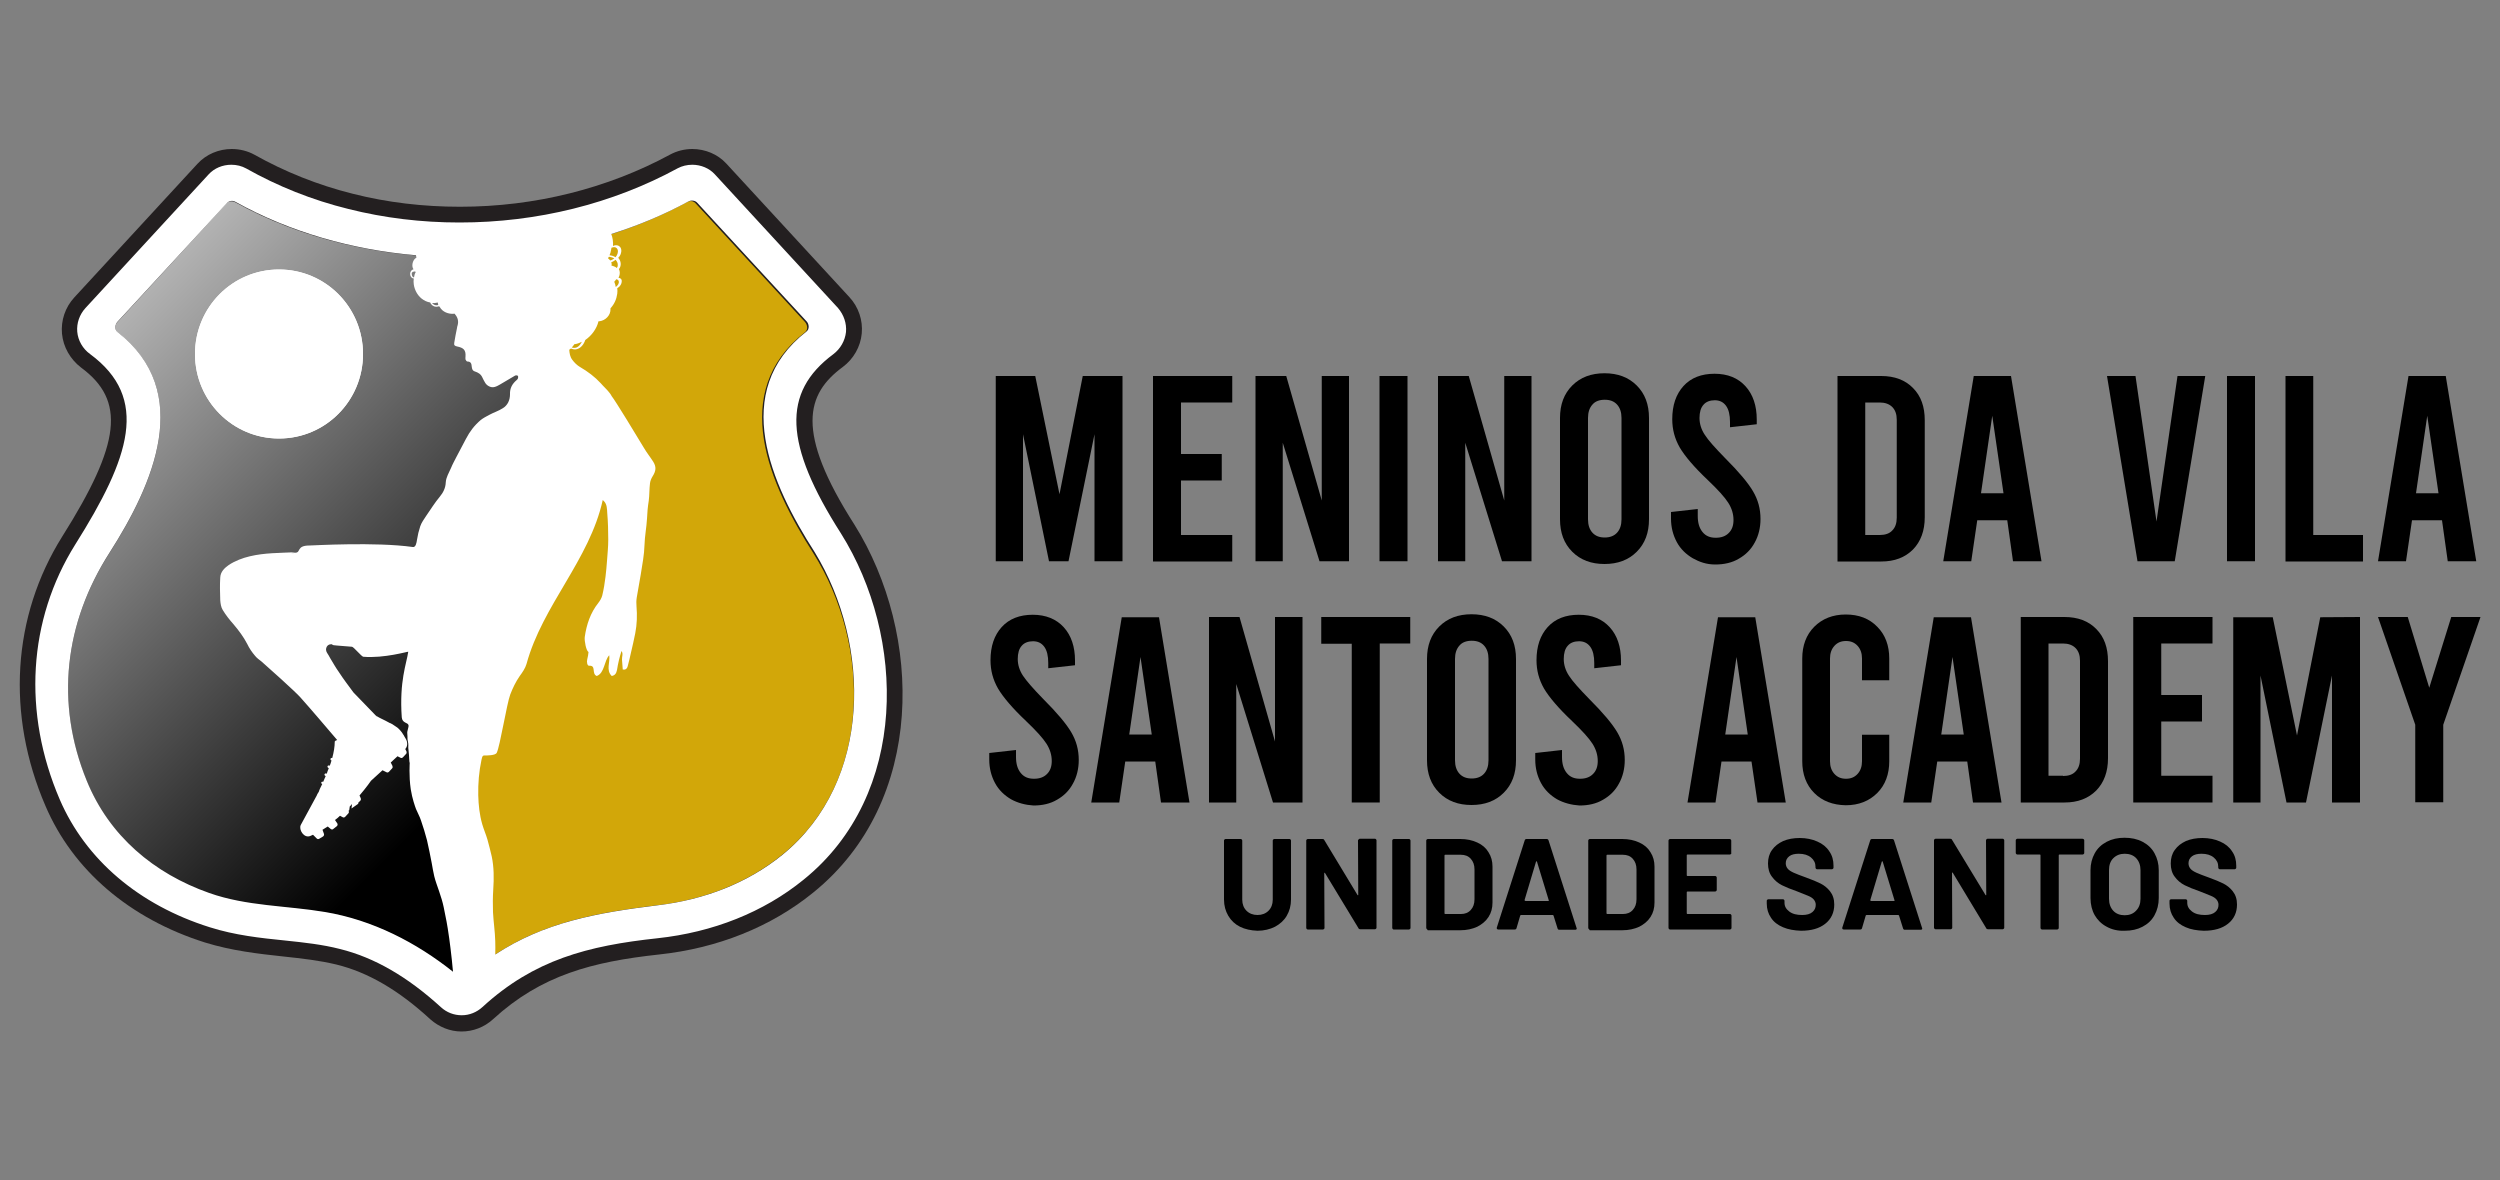 <?xml version="1.0" encoding="utf-8"?>
<!-- Generator: Adobe Illustrator 27.1.1, SVG Export Plug-In . SVG Version: 6.00 Build 0)  -->
<svg version="1.1" id="Camada_1" xmlns="http://www.w3.org/2000/svg" xmlns:xlink="http://www.w3.org/1999/xlink" x="0px" y="0px"
	 viewBox="0 0 1000 472" style="enable-background:new 0 0 1000 472;" xml:space="preserve">
<rect x="0" y="0" width="1000" height="472" fill="#808080" stroke="none"/>
<style type="text/css">
	.st0{fill:#231F20;}
	.st1{fill:url(#SVGID_1_);}
	.st2{fill:#FFFFFF;}
	.st3{fill:#D2A709;}
	.st4{enable-background:new    ;}
</style>
<g>
	<g>
		<g>
			<g>
				<g>
					<g>
						<path d="M449,150.4v74.1h-11.2v-50.8l-10.4,50.8h-7.8l-10.4-50.8v50.8h-10.9v-74.1h15.8l9.7,47.3l9.3-47.3H449z"/>
						<path d="M461.2,150.4h31.7V161h-20.5v20.6h16.3v10.6h-16.3V214h20.5v10.6h-31.7V150.4z"/>
						<path d="M502.2,150.4h12.3l14.2,49.8v-49.8h10.9v74.1h-11.8l-14.7-47.4v47.4h-10.9L502.2,150.4L502.2,150.4z"/>
						<path d="M551.9,150.4H563v74.1h-11.2v-74.1H551.9z"/>
						<path d="M575.2,150.4h12.3l14.2,49.8v-49.8h10.9v74.1h-11.8l-14.7-47.4v47.4h-10.9V150.4z"/>
						<path d="M628.9,220.7c-3.3-3.3-4.9-7.6-4.9-13v-40.5c0-5.4,1.6-9.7,4.9-13c3.3-3.3,7.6-4.9,12.9-4.9c5.3,0,9.6,1.6,12.9,4.9
							c3.3,3.3,4.9,7.6,4.9,13v40.5c0,5.4-1.6,9.7-4.9,13c-3.3,3.3-7.6,4.9-12.9,4.9C636.5,225.6,632.2,224,628.9,220.7z
							 M646.8,213.1c1.2-1.3,1.8-3.1,1.8-5.4v-40.5c0-2.3-0.6-4.1-1.8-5.4c-1.2-1.3-2.8-1.9-4.9-1.9c-2.1,0-3.8,0.6-4.9,1.9
							c-1.2,1.3-1.8,3.1-1.8,5.4v40.5c0,2.3,0.6,4.1,1.8,5.4c1.2,1.3,2.8,1.9,4.9,1.9C643.9,215,645.6,214.4,646.8,213.1z"/>
						<path d="M677.1,223.3c-2.7-1.6-4.9-3.7-6.4-6.5s-2.3-5.9-2.3-9.4v-2.6l10.7-1.2v2.8c0,2.7,0.6,4.8,1.9,6.4
							c1.3,1.6,3,2.3,5.3,2.3c2.2,0,3.9-0.6,5.2-1.9c1.3-1.3,1.9-3,1.9-5.2c0-2.4-0.7-4.7-2.1-6.9c-1.4-2.2-4.1-5.2-8.2-9.1
							c-5.5-5.2-9.2-9.6-11.2-13c-2-3.5-3-7.2-3-11.3c0-5.6,1.5-10,4.5-13.3s7.2-4.9,12.4-4.9c5.3,0,9.4,1.7,12.4,5
							s4.5,7.8,4.5,13.3v1.9l-10.7,1.2v-2.1c0-2.8-0.5-5-1.6-6.5s-2.6-2.2-4.5-2.2s-3.5,0.6-4.5,1.8c-1.1,1.2-1.6,3-1.6,5.3
							s0.7,4.6,2.1,6.7c1.4,2.2,4.1,5.2,8.1,9.3c5.5,5.5,9.2,9.9,11.2,13.3c2,3.4,3,7,3,11.1c0,3.5-0.8,6.7-2.3,9.4
							c-1.5,2.8-3.6,4.9-6.4,6.5c-2.7,1.6-5.9,2.3-9.4,2.3S679.8,224.8,677.1,223.3z"/>
						<path d="M735,150.4h17.5c5.3,0,9.6,1.6,12.7,4.8c3.2,3.2,4.7,7.5,4.7,12.9v38.8c0,5.4-1.6,9.7-4.7,12.9
							c-3.2,3.2-7.4,4.8-12.7,4.8H735V150.4z M751.9,214c2.2,0,3.9-0.6,5-1.8c1.2-1.2,1.8-2.9,1.8-5.1v-39.2c0-2.2-0.6-3.9-1.8-5.1
							c-1.2-1.2-2.9-1.8-5-1.8h-5.8v53H751.9z"/>
						<path d="M802.9,208.1h-12l-2.4,16.4h-11.2l12.2-74.1h14.9l12.2,74.1h-11.4L802.9,208.1z M801.4,197.3l-4.5-31l-4.5,31H801.4z"
							/>
						<path d="M882.1,150.4l-12.2,74.1H855l-12.2-74.1h11.4l8.4,58.2l8.4-58.2H882.1z"/>
						<path d="M890.8,150.4H902v74.1h-11.2V150.4z"/>
						<path d="M914.1,150.4h11.2V214h19.9v10.6h-31v-74.2H914.1z"/>
						<path d="M976.8,208.1h-12l-2.4,16.4h-11.2l12.2-74.1h14.9l12.2,74.1h-11.4L976.8,208.1z M975.4,197.3l-4.5-31l-4.5,31H975.4z"
							/>
						<path d="M404.4,319.7c-2.7-1.6-4.9-3.7-6.4-6.5s-2.3-5.9-2.3-9.4v-2.6l10.7-1.2v2.8c0,2.7,0.6,4.8,1.9,6.4s3,2.3,5.3,2.3
							c2.2,0,3.9-0.6,5.2-1.9c1.3-1.3,1.9-3,1.9-5.2c0-2.4-0.7-4.7-2.1-6.9c-1.4-2.2-4.1-5.2-8.2-9.1c-5.5-5.2-9.2-9.6-11.2-13
							c-2-3.5-3-7.2-3-11.3c0-5.6,1.5-10,4.5-13.3s7.2-4.9,12.4-4.9s9.4,1.7,12.4,5s4.5,7.8,4.5,13.3v1.9l-10.7,1.2v-2.1
							c0-2.8-0.5-5-1.6-6.5s-2.6-2.2-4.5-2.2s-3.5,0.6-4.5,1.8c-1.1,1.2-1.6,3-1.6,5.3s0.7,4.6,2.1,6.7s4.1,5.2,8.1,9.3
							c5.5,5.5,9.2,9.9,11.2,13.3s3,7,3,11.1c0,3.5-0.8,6.7-2.3,9.4c-1.5,2.8-3.6,4.9-6.4,6.5c-2.7,1.6-5.9,2.3-9.4,2.3
							C410.2,322,407.1,321.2,404.4,319.7z"/>
						<path d="M462.1,304.6h-12l-2.4,16.4h-11.2l12.2-74.1h14.9l12.2,74.1h-11.4L462.1,304.6z M460.7,293.8l-4.5-31l-4.5,31H460.7z"
							/>
						<path d="M483.5,246.8h12.3l14.2,49.8v-49.8h11V321h-11.8l-14.7-47.4V321h-10.9v-74.2H483.5z"/>
						<path d="M528.5,246.8h35.6v10.6h-12.2V321h-11.2v-63.5h-12.2L528.5,246.8L528.5,246.8z"/>
						<path d="M575.7,317.1c-3.3-3.3-4.9-7.6-4.9-13v-40.5c0-5.4,1.6-9.7,4.9-13c3.3-3.3,7.6-4.9,12.9-4.9c5.3,0,9.6,1.6,12.9,4.9
							c3.3,3.3,4.9,7.6,4.9,13v40.5c0,5.4-1.6,9.7-4.9,13c-3.3,3.3-7.6,4.9-12.9,4.9S579,320.4,575.7,317.1z M593.6,309.5
							c1.2-1.3,1.8-3.1,1.8-5.4v-40.5c0-2.3-0.6-4.1-1.8-5.4s-2.8-1.9-4.9-1.9c-2.1,0-3.8,0.6-4.9,1.9c-1.2,1.3-1.8,3.1-1.8,5.4
							v40.5c0,2.3,0.6,4.1,1.8,5.4s2.8,1.9,4.9,1.9C590.7,311.4,592.4,310.8,593.6,309.5z"/>
						<path d="M622.8,319.7c-2.7-1.6-4.9-3.7-6.4-6.5s-2.3-5.9-2.3-9.4v-2.6l10.7-1.2v2.8c0,2.7,0.6,4.8,1.9,6.4
							c1.3,1.6,3,2.3,5.3,2.3c2.2,0,3.9-0.6,5.2-1.9s1.9-3,1.9-5.2c0-2.4-0.7-4.7-2.1-6.9c-1.4-2.2-4.1-5.2-8.2-9.1
							c-5.5-5.2-9.2-9.6-11.2-13c-2-3.5-3-7.2-3-11.3c0-5.6,1.5-10,4.5-13.3s7.2-4.9,12.4-4.9c5.3,0,9.4,1.7,12.4,5
							s4.5,7.8,4.5,13.3v1.9l-10.7,1.2v-2.1c0-2.8-0.5-5-1.6-6.5s-2.6-2.2-4.5-2.2s-3.5,0.6-4.5,1.8c-1.1,1.2-1.6,3-1.6,5.3
							s0.7,4.6,2.1,6.7c1.4,2.2,4.1,5.2,8.1,9.3c5.5,5.5,9.2,9.9,11.2,13.3s3,7,3,11.1c0,3.5-0.8,6.7-2.3,9.4
							c-1.5,2.8-3.6,4.9-6.4,6.5c-2.7,1.6-5.9,2.3-9.4,2.3C628.7,322,625.5,321.2,622.8,319.7z"/>
						<path d="M700.6,304.6h-12l-2.4,16.4H675l12.2-74.1h14.9l12.2,74.1H703L700.6,304.6z M699.1,293.8l-4.5-31l-4.5,31H699.1z"/>
						<path d="M725.7,317.2c-3.2-3.2-4.8-7.5-4.8-12.7v-41.1c0-5.2,1.6-9.5,4.8-12.7s7.4-4.9,12.6-4.9c5.2,0,9.4,1.6,12.6,4.9
							c3.2,3.2,4.8,7.5,4.8,12.7v8.7h-10.9v-8.7c0-2.1-0.6-3.8-1.8-5.1c-1.2-1.3-2.7-1.9-4.6-1.9c-1.9,0-3.4,0.6-4.6,1.9
							c-1.2,1.3-1.8,3-1.8,5.1v41.1c0,2.1,0.6,3.8,1.8,5.1c1.2,1.3,2.7,1.9,4.6,1.9c1.9,0,3.4-0.6,4.6-1.9c1.2-1.3,1.8-3,1.8-5.1
							v-10.6h10.9v10.6c0,5.2-1.6,9.5-4.8,12.7s-7.4,4.9-12.6,4.9C733.1,322,728.9,320.4,725.7,317.2z"/>
						<path d="M786.9,304.6h-12l-2.4,16.4h-11.2l12.2-74.1h14.9l12.2,74.1h-11.4L786.9,304.6z M785.5,293.8l-4.5-31l-4.5,31H785.5z"
							/>
						<path d="M808.3,246.8h17.5c5.3,0,9.6,1.6,12.7,4.8c3.2,3.2,4.7,7.5,4.7,12.9v38.8c0,5.4-1.6,9.7-4.7,12.9
							c-3.2,3.2-7.4,4.8-12.7,4.8h-17.5V246.8z M825.2,310.4c2.2,0,3.9-0.6,5-1.8c1.2-1.2,1.8-2.9,1.8-5.1v-39.2
							c0-2.2-0.6-3.9-1.8-5.1s-2.9-1.8-5-1.8h-5.8v52.9h5.8V310.4z"/>
						<path d="M853.3,246.8H885v10.6h-20.5V278h16.3v10.6h-16.3v21.7H885V321h-31.7V246.8z"/>
						<path d="M944,246.8V321h-11.2v-50.8L922.4,321h-7.8l-10.4-50.8V321h-10.9v-74.1h15.8l9.7,47.3l9.3-47.3L944,246.8L944,246.8z"
							/>
						<path d="M992.2,246.8l-14.9,43.1v31h-11.2v-31l-14.9-43.1h11.9l8.6,28.3l8.8-28.3L992.2,246.8L992.2,246.8z"/>
					</g>
				</g>
			</g>
		</g>
		<g>
			<path class="st0" d="M341.8,209.9c-24-37.5-19.2-52.4-4.7-63.1c4.3-3.2,7.1-8.1,7.6-13.4c0.5-5.3-1.3-10.6-4.9-14.5l-49.3-53.5
				c-3.4-3.7-8.4-5.8-13.6-5.8c-3.1,0-6.2,0.8-8.8,2.2C243,75.4,213.9,82.7,184,82.7c-14.7,0-29.1-1.7-42.9-5.2
				c-14-3.5-27.2-8.8-39.3-15.6c-2.7-1.5-5.9-2.3-9.1-2.3c-5.2,0-10.2,2.1-13.7,5.9L29.7,119c-3.6,3.9-5.4,9.2-4.9,14.5
				s3.3,10.2,7.6,13.5c17.9,13.2,16,30.3-7.5,67.6c-20,31.9-22.5,71.2-6.7,107.8c11,25.7,33.7,45.1,63.8,54.6
				c10.7,3.3,21.2,4.5,31.4,5.6c7.5,0.8,14.5,1.6,21.1,3.2c12.7,3.1,25,10.3,37.6,21.9c3.5,3.1,7.9,4.9,12.5,4.9s9.1-1.7,12.6-4.9
				c19.3-17.7,39.8-23,66.4-25.9c23.4-2.5,44.7-11,61.6-24.7C370.5,320.6,369.1,253.6,341.8,209.9z"/>
			
				<linearGradient id="SVGID_1_" gradientUnits="userSpaceOnUse" x1="63.636" y1="363.705" x2="305.454" y2="121.887" gradientTransform="matrix(1 0 0 -1 0 471.969)">
				<stop  offset="0" style="stop-color:#B3B3B3"/>
				<stop  offset="0.676" style="stop-color:#000000"/>
			</linearGradient>
			<path class="st1" d="M325.2,221.2c-17.4-27.2-34.1-64.3-3.3-88.3c1.3-1,1-3,0-4.1c-14.6-15.8-29.2-31.7-43.8-47.5
				c-0.9-1-2.4-1.1-3.5-0.4c-53.4,29-127.1,29.7-180.5,0c-1.1-0.6-2.6-0.5-3.5,0.4c-14.4,15.8-29,31.6-43.6,47.5c-1,1-1.3,3.1,0,4.1
				c30.8,24,14.2,61.1-3.2,88.3c-18,28-21.8,60.1-9.1,91.2c9,22.1,27,37.1,49,44.9c15.1,5.3,30.8,5,46.3,7.6
				c19.7,3.3,37.5,12.7,52.4,25.9c1.2,1.1,2.8,1.1,4.1,0c22.9-20.3,47.4-25.1,76.7-28.6c18.2-2.2,35.5-8.6,49.8-20.2
				C349.1,312.5,348.4,257.8,325.2,221.2z"/>
			<path class="st2" d="M145.2,141.6c0,18.7-15,33.8-33.6,33.8S78,160.3,78,141.6s15-33.8,33.6-33.8S145.2,122.9,145.2,141.6z"/>
			<path class="st3" d="M325.3,221.2c-17.4-27.2-34.1-64.3-3.3-88.3c1.3-1,1-3,0-4.1c-14.6-15.8-29.2-31.7-43.8-47.5
				c-0.9-1-2.4-1.1-3.5-0.4c-17.3,9.4-36.7,15.8-56.8,19.2v87.6L176,282.4l11.1,107.8c22.7-19.8,47-24.6,76-28.1
				c18.2-2.2,35.5-8.6,49.8-20.2C349.2,312.5,348.4,257.8,325.3,221.2z"/>
			<g>
				<path class="st2" d="M111.6,175.4c18.6,0,33.6-15.1,33.6-33.8s-15-33.8-33.6-33.8S78,122.9,78,141.6S93.1,175.4,111.6,175.4z"/>
				<path class="st2" d="M336.4,213.4c-22.8-35.7-23.7-56.4-3.1-71.7c2.9-2.2,4.7-5.4,5.1-8.9c0.3-3.5-0.9-6.9-3.2-9.6l-49.3-53.5
					c-2.2-2.4-5.5-3.8-9-3.8c-2.1,0-4.1,0.5-5.8,1.4C245,81.5,214.9,89,183.8,89c-15.2,0-30.1-1.8-44.4-5.4
					c-14.6-3.6-28.3-9.1-40.9-16.2c-1.8-1-3.8-1.5-6-1.5c-3.5,0-6.8,1.4-9,3.8l-49.3,53.5c-2.4,2.6-3.6,6.1-3.3,9.5
					c0.3,3.5,2.2,6.8,5.1,8.9c24,17.7,16,41.4-5.9,76.2C11.2,248,9,285.1,23.9,319.8c10.4,24.1,31.7,42.2,60,51.1
					c10.1,3.2,20.2,4.3,30.1,5.3c7.7,0.8,15,1.6,22,3.4c13.7,3.4,26.9,11,40.4,23.3c2.3,2.1,5.2,3.2,8.3,3.2s6-1.2,8.3-3.3
					c20.6-18.9,42.1-24.5,70-27.5c22.2-2.4,42.4-10.4,58.4-23.4C363.7,317.8,362.3,254.7,336.4,213.4z M245.2,106.4
					c-0.2-0.1-0.4-0.1-0.6-0.1c0.1-0.3,0.1-0.7,0-1.1c0-0.1-0.1-0.2-0.1-0.3c0.2-0.1,0.5-0.2,0.7-0.3c0.4-0.2,0.7-0.4,1-0.7
					c0.6,0.6,1,1.4,0.9,2.3c0,0.4-0.2,0.7-0.4,1C246.3,106.8,245.8,106.6,245.2,106.4z M247.5,112.5c0.2,0.9-0.4,1.7-1.2,2.3
					c-0.1-0.7-0.3-1.4-0.6-2.1c0.3-0.3,0.6-0.7,0.8-1C247,111.8,247.4,112,247.5,112.5z M244.1,104.2
					C244,104.2,244,104.2,244.1,104.2c-0.3-0.3-0.6-0.7-0.9-0.9c0.1-0.2,0.2-0.4,0.4-0.6c0.5,0.1,1.1,0.2,1.6,0.4
					c0.2,0.1,0.4,0.2,0.5,0.3c-0.1,0.1-0.2,0.1-0.3,0.2C244.9,103.9,244.5,104.1,244.1,104.2z M243.8,102.1c0.3-0.6,0.5-1.3,0.6-2
					c0.1-0.3,0.1-0.7,0.2-1c0.1,0,0.2-0.1,0.3-0.1c0.6-0.2,1.4-0.2,1.8,0.3c0.7,0.7,0.5,1.9,0.1,2.7c-0.1,0.3-0.4,0.6-0.6,0.9
					C245.5,102.4,244.6,102.2,243.8,102.1z M232.7,136.7c-0.1,0.3-0.3,0.7-0.5,0.9c-0.4,0.6-0.9,1.1-1.6,1.4c-0.6,0.2-1.3,0.2-1.9,0
					c0.3-0.3,0.6-0.7,0.9-1.1c0-0.1,0.1-0.1,0.1-0.2C230.7,137.6,231.8,137.2,232.7,136.7z M175.3,122c-0.2,0-0.3,0.1-0.5,0.1
					c-0.8,0.1-1.5-0.3-2-0.9c0.8,0.1,1.5,0,2.3-0.2C175.2,121.3,175.2,121.7,175.3,122z M130,364.8c-15.5-2.6-31.3-2.3-46.3-7.6
					c-22.1-7.8-40-22.8-49-44.9c-12.7-31.1-8.9-63.1,9.1-91.2c17.4-27.2,34-64.3,3.2-88.3c-1.3-1-1-3,0-4.1
					C61.6,112.9,76.2,97,90.8,81.2c0.9-1,2.4-1.1,3.5-0.4c21.6,12,46.5,19.1,72.1,21.3c0,0.3,0.1,0.6,0.2,0.9
					c-0.3,0.2-0.6,0.5-0.9,0.8c-0.6,0.8-0.9,2-0.7,3c0.1,0.3,0.2,0.6,0.4,0.9c-0.3,0.1-0.7,0.3-0.9,0.6c-0.9,1-0.4,3,1,3.1
					c-0.1,0.8-0.1,1.5,0,2.3c0.3,2.2,1.4,4.3,3.1,5.7c1,0.8,2.2,1.4,3.5,1.6c0.1,0.3,0.2,0.5,0.4,0.7c0.8,1,2,1.2,3.2,0.8
					c0,0.1,0.1,0.2,0.2,0.3c1.1,2,3.5,2.9,5.7,2.7c0.1,0,0.2,0,0.3,0c0,0.1,0.1,0.1,0.1,0.2c1.2,1.4,1.5,2.9,1,4.6
					c-0.1,0.3-0.2,0.6-0.2,0.9c-0.4,2-0.8,3.9-1.1,5.9c-0.2,1,0.2,1.3,1.2,1.5c2.4,0.5,3.5,1.3,3.3,4c0,0.4-0.1,0.8,0,1.2
					c0.1,0.3,0.5,0.8,0.7,0.8c1.5,0,1.7,0.9,1.8,2.1c0.1,0.9,0.3,1.6,1.3,1.9c1.2,0.4,2.3,1,2.9,2.3c0.3,0.7,0.7,1.4,1.1,2.1
					c0.7,1.3,2.4,2.2,3.8,1.8c0.8-0.2,1.5-0.6,2.2-1c2.1-1.2,4.1-2.4,6.1-3.6c0.2-0.1,0.8-0.1,1,0.1c0.2,0.2,0.2,0.7,0.1,1
					c-0.1,0.3-0.3,0.5-0.5,0.7c-1.8,1.5-2.8,3.3-2.7,5.7c0,2.3-0.9,4.4-2.9,5.6c-1.7,1.1-3.7,1.7-5.5,2.7c-1.1,0.6-2.3,1.2-3.3,2
					c-2.5,2.1-4.4,4.6-5.9,7.5c-1.3,2.5-2.6,4.9-3.9,7.4c-0.7,1.4-1.5,2.8-2.1,4.3c-0.8,1.9-2,3.7-2.1,5.8c-0.1,2.2-1,4-2.4,5.7
					c-2,2.4-3.6,5-5.4,7.6c-0.9,1.4-1.9,2.7-2.4,4.2c-0.8,2.6-0.8,2.7-1.3,5.4c-0.2,1.3-0.5,3.1-1.7,2.9
					c-14.9-2.1-40.2-0.6-41.3-0.6c-5.4,0-3.3,2.9-5.8,3c-4.7,0.2,4.5-0.6-0.2-0.3c-6,0.3-11.9,0.2-17.8,1.6c-3,0.7-5.9,1.8-8.5,3.5
					c-1.7,1.2-3.3,2.7-3.4,5c-0.2,3-0.1,6,0,9.1c0.1,1.3,0.3,2.8,1,3.9c1.2,2,2.7,3.9,4.3,5.7c2.1,2.5,4,5,5.5,7.9
					c0.8,1.7,1.9,3.3,3.1,4.7c0.7,0.9,1.7,1.6,2.6,2.3c2.2,1.9,13.7,12.2,15.6,14.4c4.9,5.5,9.7,11.2,14.5,16.8
					c0.1,0.1,0.1,0.2,0.2,0.2c-0.4,0.1-0.8,0.3-1,0.6c0,2.1-0.4,4.3-1,6.6c-0.6-0.2-1.1,0.6-0.3,1c-0.2,0.7-0.4,1.4-0.7,2.1
					c-0.1,0-0.1-0.1-0.2-0.1c-0.6-0.2-1.1,0.6-0.3,1c0,0,0.1,0,0.1,0.1c-0.3,0.7-0.6,1.5-0.8,2.2c-0.1,0-0.1-0.1-0.2-0.1
					c-0.6-0.2-1.1,0.6-0.3,1h0.1c-0.4,0.8-0.7,1.6-1,2.3c0,0,0,0-0.1,0c-0.6-0.2-1.1,0.6-0.3,0.9c-0.7,1.4-1.2,2.4-1.3,2.9l0,0
					c-0.1,0.2-0.2,0.5-0.4,0.7c-0.2,0.3-0.4,0.7-0.5,1c-3.2,5.9-5.7,10.5-6.4,11.8l0,0c-0.9,1.9,1.3,5.4,3.8,4.4
					c0.4-0.2,0.7-0.3,1.1-0.5l1.5,1.5c0.3,0.3,0.7,0.3,1,0.1l1.5-0.9c0.3-0.2,0.5-0.6,0.4-1l-0.6-1.7c0.7-0.4,1.4-0.9,2.1-1.3l1.2,1
					c0.3,0.2,0.7,0.3,1,0l1.4-1.1c0.3-0.2,0.4-0.7,0.3-1l-1-1.5c0.7-0.5,1.4-1.1,2-1.7l1.1,0.6c0.3,0.2,0.7,0.1,1-0.2l1.2-1.3
					c0.3-0.3,0.3-0.6,0.2-1l-0.1-0.1l0.3-0.2l0.2-1.5c0.3-0.3,0.6-0.6,0.9-1l-0.2,1.8l2.7-1.9v-0.4l0.8-0.8c0.3-0.3,0.3-0.6,0.2-1
					l-0.5-1.1c2.9-3.4,4.6-5.9,4.6-5.9l4.6-4.2l1.6,0.8c0.3,0.2,0.7,0.1,1-0.2l1.2-1.3c0.3-0.3,0.3-0.6,0.2-1l-0.7-1.4l2.7-2.5
					l1.2,0.6c0.3,0.2,0.7,0.1,1-0.2l1.2-1.3c0.3-0.3,0.3-0.6,0.2-1l-0.5-1l0,0c0.9-0.9,1-2.5,0.4-3.7c-0.1-0.2-0.2-0.5-0.4-0.7
					c0-0.1-0.1-0.1-0.1-0.2c-0.1-0.2-0.2-0.4-0.3-0.5c0-0.1-0.1-0.1-0.1-0.2c-0.1-0.2-0.2-0.4-0.4-0.6c0-0.1-0.1-0.1-0.1-0.2
					c-0.1-0.2-0.3-0.4-0.4-0.6l0,0c-0.7-0.9-1.5-1.8-2.4-2.3c-1.4-1-1.5-1-2.3-1.4c0.1,0.1,0.1,0.1,0.2,0.1c-0.1,0-0.2-0.1-0.3-0.1
					c-1.1-0.6-2.4-1.3-3.5-1.8l0,0c-0.5-0.2-0.9-0.5-1.3-0.7c-0.2-0.1-0.3-0.2-0.4-0.2c-0.1,0-0.1,0-0.2-0.1v-0.1
					c-0.1,0-0.2-0.1-0.2-0.1l-8.9-9.2c-1.9-2.6-4-5.3-5.8-8.1c-1.3-1.8-2.4-3.8-3.5-5.6c-0.4-0.7-0.8-1.5-1.3-2.2
					c-0.5-0.8-0.5-1.7-0.1-2.4c0.3-0.6,1-1,1.7-1h0.4l0.3,0.3c0.1,0.1,2.5,0.3,7.7,0.7c0.7,0.1,3.8,3.9,4.5,4c8.5,0.7,18-2.2,18-2
					c-0.7,4.8-3.6,11.7-2.6,26.2c0.2,2.5,2.5,2,2.7,3.2c0.2,0.5-0.6,2.4-0.5,3.1c0.1,1,0.1,1.8,0.1,2.5c0.1,0.4,0.2,1,0.3,1.7
					c0.1,1.1-0.1,1.3,0.1,2.6c0.1,1.3,0.3,2.6,0.3,3.8c0,0.4,0.1,0.8,0.1,1.2c0.1,0,0.1,0,0.1,0s-0.4,5.3,0.4,10.7
					c0.6,3.8,1.7,6.8,2.1,7.9c0.6,1.5,1.5,3,2,4.6c0.9,2.6,1.7,5.2,2.4,7.9c0.7,3,1.3,6.1,1.9,9.2c0.3,1.7,0.6,3.5,1,5.2
					c0.2,1,0.6,2,0.9,3c0.7,2.1,1.5,4.2,2.1,6.3c0.6,2,1,4.1,1.4,6.2c0.4,1.8,0.7,3.6,1,5.4c0.4,2.6,0.8,5.3,1.1,7.9
					c0.4,3.1,0.7,6.2,1,9.4C166.5,377,149.1,368,130,364.8z M166.3,108.8c-0.4,0.7-0.6,1.4-0.7,2.2c-0.4-0.1-0.7-0.4-0.8-0.8
					c-0.1-0.3-0.1-0.6-0.1-0.9c0-0.1,0-0.2,0.1-0.2l0.1-0.1c0,0,0,0,0-0.1l0,0l0.1-0.1l0,0l0,0c0.1,0,0.1-0.1,0.2-0.1c0,0,0,0,0.1,0
					c0,0,0,0,0.1,0l0,0c0.2-0.1,0.3-0.1,0.5-0.1C165.9,108.5,166.1,108.6,166.3,108.8z M313,341.9c-14.3,11.6-31.6,18-49.8,20.2
					c-24.4,3-45.5,6.8-65.1,19.7c0-1.8,0.1-3.5,0-5.3c-0.1-3.9-0.7-7.7-0.9-11.6c-0.1-3-0.1-6,0.1-9.1c0.3-4.4,0.3-8.9-0.6-13.2
					c-0.5-2.2-1.1-4.5-1.7-6.7c-0.6-2.1-1.5-4.1-2.1-6.2c-1.1-3.8-1.5-7.7-1.6-11.6c-0.1-4.8,0.3-9.5,1.3-14.2
					c0.3-1.4,0.5-1.7,1-1.7c1.3,0,4.6,0,5.1-1.1c1.3-2.6,4-19.6,5.4-23.3c1-2.6,2.2-5.1,3.8-7.4c1.1-1.5,2.2-3.1,2.7-4.8
					c6.4-23.5,25.2-41.6,30.5-65.6c0.2,0.2,0.4,0.4,0.6,0.6c1.1,1.2,1.1,3,1.2,4.6c0.3,3.6,0.4,7.2,0.4,10.7c0,2.8-0.3,5.7-0.5,8.5
					c-0.2,2.1-0.3,4.2-0.6,6.3c-0.3,2.5-0.7,5-1.3,7.5c-0.3,1.1-0.9,2.1-1.6,3c-3.1,3.9-4.7,8.6-5.4,13.6c-0.2,1.6,0.6,5.6,1.5,6
					c-0.1,0.9-0.2,1.9-0.5,2.9c-0.3,1.1,0,2.7,0.8,2.6c2.9-0.2,0.8,3.2,3,4.1c3.2-1.2,2.9-6.1,5-8.3c0.4,2.8-1.4,6,1,8.3
					c1.4-0.3,1.8-1.1,2.1-2.4c0.4-2.6,1-5.1,1.8-7.6c0.8,1.1,0.1,2.3,0.2,3.5c0.1,1.2,0.2,2.5,0.3,3.9c1,0.2,1.7-0.2,2-1.4
					c0.5-1.8,0.9-3.6,1.3-5.4c0.6-2.6,1.2-5.1,1.7-7.7c0.7-3.6,0.8-7.2,0.5-10.8c-0.1-1.1-0.1-2.3,0.1-3.5c0.5-3.1,1.1-6.2,1.6-9.2
					c0.6-3.9,1.4-7.9,1.5-11.8c0.1-3.6,0.8-7,1-10.5c0.1-2.4,0.3-4.8,0.7-7.2c0.3-2.3,0.2-4.7,0.5-7c0.1-0.9,0.5-1.9,1-2.7
					c1.4-2.2,1.6-3.8,0.3-5.9c-1.2-1.9-2.6-3.6-3.7-5.5c-2.7-4.5-11.5-19-12.9-20.7l0,0c-0.3-0.5-0.6-1.1-1-1.5
					c-1-1.3-2.3-2.4-3.4-3.7c-2.4-2.6-5.2-4.7-8.3-6.5c-1.2-0.7-2.3-1.8-3.1-2.9c-0.9-1.2-1.1-2.6-1.2-4c0.2-0.1,0.4-0.3,0.7-0.5
					c0.7,0.3,1.5,0.5,2.2,0.3c1.8-0.4,3-2.1,3.5-3.7c2.5-1.7,4.6-4.5,5.3-7.5c0.1,0,0.3,0,0.4,0c2.4-0.3,4.5-2.4,4.4-4.9
					c0-0.1,0-0.2,0-0.3c1.5-1.6,2.4-3.6,2.7-5.8c0.1-0.7,0.1-1.5,0-2.2c0.4-0.3,0.9-0.6,1.2-1.1c0.4-0.5,0.6-1.2,0.6-1.8
					c0-0.6-0.3-1-0.9-1.2c-0.1,0-0.3-0.1-0.4-0.1c0.1-0.2,0.2-0.4,0.3-0.7c0.3-0.9,0.3-1.8-0.1-2.7v-0.1c0.8-1,0.9-2.4,0.3-3.6
					c-0.2-0.3-0.4-0.6-0.6-0.9c0.2-0.2,0.4-0.5,0.6-0.7c0.6-0.9,0.9-2.4,0.3-3.4c-0.5-0.7-1.2-1-2.1-0.9c-0.3,0.1-0.6,0.1-0.9,0.3
					c0.1-1.6-0.1-3.3-0.7-4.8c10.8-3.4,21.1-7.7,30.8-13c1.1-0.6,2.6-0.5,3.5,0.4c14.6,15.8,29.2,31.7,43.8,47.5c1,1,1.3,3.1,0,4.1
					c-30.8,24-14.2,61.1,3.3,88.3C348.4,257.8,349.1,312.5,313,341.9z"/>
			</g>
		</g>
	</g>
	<g class="st4">
		<path d="M496,370.7c-2-1-3.6-2.5-4.7-4.4c-1.1-1.9-1.7-4-1.7-6.5v-23.6c0-0.2,0.1-0.3,0.2-0.4c0.1-0.1,0.3-0.2,0.4-0.2h6.1
			c0.2,0,0.3,0.1,0.4,0.2c0.1,0.1,0.2,0.3,0.2,0.4v23.7c0,1.8,0.6,3.3,1.7,4.4c1.1,1.1,2.6,1.7,4.4,1.7c1.8,0,3.3-0.6,4.4-1.7
			c1.1-1.1,1.7-2.6,1.7-4.4v-23.7c0-0.2,0.1-0.3,0.2-0.4c0.1-0.1,0.3-0.2,0.4-0.2h6.1c0.2,0,0.3,0.1,0.4,0.2
			c0.1,0.1,0.2,0.3,0.2,0.4v23.6c0,2.5-0.6,4.6-1.7,6.5c-1.1,1.9-2.7,3.3-4.7,4.4c-2,1-4.4,1.6-7,1.6
			C500.4,372.2,498,371.7,496,370.7z"/>
		<path d="M543.5,335.7c0.1-0.1,0.3-0.2,0.4-0.2h6.1c0.2,0,0.3,0.1,0.4,0.2c0.1,0.1,0.2,0.3,0.2,0.4v35c0,0.2-0.1,0.3-0.2,0.4
			c-0.1,0.1-0.3,0.2-0.4,0.2h-5.9c-0.3,0-0.6-0.1-0.7-0.4L530,349.2c-0.1-0.1-0.1-0.1-0.2-0.1c-0.1,0-0.1,0.1-0.1,0.2l0.1,21.9
			c0,0.2-0.1,0.3-0.2,0.4c-0.1,0.1-0.3,0.2-0.4,0.2h-6.1c-0.2,0-0.3-0.1-0.4-0.2c-0.1-0.1-0.2-0.3-0.2-0.4v-35
			c0-0.2,0.1-0.3,0.2-0.4c0.1-0.1,0.3-0.2,0.4-0.2h5.9c0.3,0,0.6,0.1,0.7,0.4L543,358c0.1,0.1,0.1,0.1,0.2,0.1s0.1-0.1,0.1-0.2
			l-0.1-21.8C543.3,336,543.4,335.9,543.5,335.7z"/>
		<path d="M557.1,371.6c-0.1-0.1-0.2-0.3-0.2-0.4v-35c0-0.2,0.1-0.3,0.2-0.4c0.1-0.1,0.3-0.2,0.4-0.2h6.1c0.2,0,0.3,0.1,0.4,0.2
			c0.1,0.1,0.2,0.3,0.2,0.4v35c0,0.2-0.1,0.3-0.2,0.4c-0.1,0.1-0.3,0.2-0.4,0.2h-6.1C557.4,371.8,557.2,371.8,557.1,371.6z"/>
		<path d="M570.7,371.6c-0.1-0.1-0.2-0.3-0.2-0.4v-35c0-0.2,0.1-0.3,0.2-0.4c0.1-0.1,0.3-0.2,0.4-0.2h13c2.6,0,4.9,0.5,6.8,1.4
			c2,0.9,3.5,2.2,4.5,3.9c1.1,1.7,1.6,3.6,1.6,5.8v14.3c0,2.2-0.5,4.1-1.6,5.8c-1.1,1.7-2.6,2.9-4.5,3.9c-2,0.9-4.2,1.4-6.8,1.4h-13
			C571,371.8,570.8,371.8,570.7,371.6z M578.1,365.6h6.3c1.6,0,2.9-0.5,3.9-1.6s1.5-2.5,1.5-4.3v-11.9c0-1.8-0.5-3.2-1.5-4.3
			s-2.3-1.6-4-1.6h-6.2c-0.2,0-0.3,0.1-0.3,0.3v23.2C577.9,365.5,577.9,365.6,578.1,365.6z"/>
		<path d="M623,371.3l-1.6-5.1c-0.1-0.1-0.2-0.2-0.3-0.2h-12.7c-0.1,0-0.2,0.1-0.3,0.2l-1.5,5.1c-0.1,0.3-0.3,0.5-0.7,0.5h-6.6
			c-0.2,0-0.4-0.1-0.5-0.2c-0.1-0.1-0.1-0.3-0.1-0.5l11.2-35c0.1-0.3,0.3-0.5,0.7-0.5h8.1c0.3,0,0.6,0.2,0.7,0.5l11.2,35
			c0,0.1,0.1,0.2,0.1,0.3c0,0.3-0.2,0.5-0.6,0.5h-6.6C623.3,371.8,623.1,371.7,623,371.3z M610.2,360.4h9.1c0.2,0,0.3-0.1,0.2-0.3
			l-4.7-15.4c0-0.1-0.1-0.2-0.2-0.2c-0.1,0-0.1,0.1-0.2,0.2l-4.6,15.4C610,360.3,610.1,360.4,610.2,360.4z"/>
		<path d="M635.5,371.6c-0.1-0.1-0.2-0.3-0.2-0.4v-35c0-0.2,0.1-0.3,0.2-0.4c0.1-0.1,0.3-0.2,0.4-0.2h13c2.6,0,4.9,0.5,6.8,1.4
			c2,0.9,3.5,2.2,4.5,3.9c1.1,1.7,1.6,3.6,1.6,5.8v14.3c0,2.2-0.5,4.1-1.6,5.8c-1.1,1.7-2.6,2.9-4.5,3.9c-2,0.9-4.2,1.4-6.8,1.4h-13
			C635.8,371.8,635.7,371.8,635.5,371.6z M642.9,365.6h6.3c1.6,0,2.9-0.5,3.9-1.6s1.5-2.5,1.5-4.3v-11.9c0-1.8-0.5-3.2-1.5-4.3
			s-2.3-1.6-4-1.6h-6.2c-0.2,0-0.3,0.1-0.3,0.3v23.2C642.7,365.5,642.8,365.6,642.9,365.6z"/>
		<path d="M692.4,341.6c-0.1,0.1-0.3,0.2-0.4,0.2h-17c-0.2,0-0.3,0.1-0.3,0.3v8c0,0.2,0.1,0.3,0.3,0.3h11.1c0.2,0,0.3,0.1,0.4,0.2
			c0.1,0.1,0.2,0.3,0.2,0.4v5c0,0.2-0.1,0.3-0.2,0.4s-0.3,0.2-0.4,0.2h-11.1c-0.2,0-0.3,0.1-0.3,0.3v8.4c0,0.2,0.1,0.3,0.3,0.3h17
			c0.2,0,0.3,0.1,0.4,0.2c0.1,0.1,0.2,0.3,0.2,0.4v5c0,0.2-0.1,0.3-0.2,0.4c-0.1,0.1-0.3,0.2-0.4,0.2H668c-0.2,0-0.3-0.1-0.4-0.2
			c-0.1-0.1-0.2-0.3-0.2-0.4v-35c0-0.2,0.1-0.3,0.2-0.4c0.1-0.1,0.3-0.2,0.4-0.2h23.9c0.2,0,0.3,0.1,0.4,0.2
			c0.1,0.1,0.2,0.3,0.2,0.4v5C692.6,341.4,692.5,341.5,692.4,341.6z"/>
		<path d="M713.2,370.9c-2.1-0.9-3.7-2.1-4.8-3.8c-1.1-1.6-1.7-3.5-1.7-5.7v-1.1c0-0.2,0.1-0.3,0.2-0.4s0.3-0.2,0.4-0.2h5.9
			c0.2,0,0.3,0.1,0.4,0.2c0.1,0.1,0.2,0.3,0.2,0.4v0.8c0,1.4,0.6,2.5,1.9,3.5c1.3,1,3,1.4,5.2,1.4c1.8,0,3.2-0.4,4.1-1.2
			c0.9-0.8,1.3-1.7,1.3-2.9c0-0.8-0.3-1.5-0.8-2.1s-1.3-1.1-2.3-1.5s-2.5-1-4.5-1.8c-2.3-0.8-4.3-1.6-5.9-2.4c-1.6-0.8-3-2-4-3.4
			c-1.1-1.4-1.6-3.2-1.6-5.3c0-2.1,0.5-3.9,1.6-5.4c1.1-1.6,2.6-2.7,4.5-3.6c1.9-0.8,4.1-1.2,6.6-1.2c2.6,0,5,0.5,7,1.4
			c2.1,0.9,3.7,2.2,4.8,3.9c1.2,1.7,1.7,3.6,1.7,5.8v0.8c0,0.2-0.1,0.3-0.2,0.4c-0.1,0.1-0.3,0.2-0.4,0.2h-6c-0.2,0-0.3-0.1-0.4-0.2
			c-0.1-0.1-0.2-0.3-0.2-0.4v-0.4c0-1.5-0.6-2.7-1.8-3.7c-1.2-1-2.8-1.5-4.9-1.5c-1.6,0-2.9,0.3-3.8,1c-0.9,0.7-1.4,1.6-1.4,2.8
			c0,0.9,0.3,1.6,0.8,2.2c0.5,0.6,1.3,1.1,2.4,1.6s2.7,1.1,4.9,1.9c2.5,0.9,4.4,1.7,5.8,2.4c1.4,0.7,2.7,1.7,3.8,3.1
			c1.1,1.4,1.7,3.1,1.7,5.3c0,3.2-1.2,5.8-3.6,7.7c-2.4,1.9-5.6,2.8-9.7,2.8C717.7,372.2,715.3,371.8,713.2,370.9z"/>
		<path d="M761.2,371.3l-1.6-5.1c-0.1-0.1-0.2-0.2-0.3-0.2h-12.7c-0.1,0-0.2,0.1-0.3,0.2l-1.5,5.1c-0.1,0.3-0.3,0.5-0.7,0.5h-6.6
			c-0.2,0-0.4-0.1-0.5-0.2c-0.1-0.1-0.1-0.3-0.1-0.5l11.2-35c0.1-0.3,0.3-0.5,0.7-0.5h8.1c0.3,0,0.6,0.2,0.7,0.5l11.2,35
			c0,0.1,0.1,0.2,0.1,0.3c0,0.3-0.2,0.5-0.6,0.5h-6.6C761.5,371.8,761.3,371.7,761.2,371.3z M748.5,360.4h9.1c0.2,0,0.3-0.1,0.2-0.3
			l-4.7-15.4c0-0.1-0.1-0.2-0.2-0.2c-0.1,0-0.1,0.1-0.2,0.2l-4.6,15.4C748.2,360.3,748.3,360.4,748.5,360.4z"/>
		<path d="M794.6,335.7c0.1-0.1,0.3-0.2,0.4-0.2h6.1c0.2,0,0.3,0.1,0.4,0.2c0.1,0.1,0.2,0.3,0.2,0.4v35c0,0.2-0.1,0.3-0.2,0.4
			c-0.1,0.1-0.3,0.2-0.4,0.2h-5.9c-0.3,0-0.6-0.1-0.7-0.4l-13.4-22.2c-0.1-0.1-0.1-0.1-0.2-0.1s-0.1,0.1-0.1,0.2l0.1,21.9
			c0,0.2-0.1,0.3-0.2,0.4c-0.1,0.1-0.3,0.2-0.4,0.2h-6.1c-0.2,0-0.3-0.1-0.4-0.2c-0.1-0.1-0.2-0.3-0.2-0.4v-35
			c0-0.2,0.1-0.3,0.2-0.4c0.1-0.1,0.3-0.2,0.4-0.2h5.9c0.3,0,0.6,0.1,0.7,0.4l13.4,22.1c0.1,0.1,0.1,0.1,0.2,0.1
			c0.1,0,0.1-0.1,0.1-0.2l-0.1-21.8C794.4,336,794.5,335.9,794.6,335.7z"/>
		<path d="M833.5,335.7c0.1,0.1,0.2,0.3,0.2,0.4v5.1c0,0.2-0.1,0.3-0.2,0.4s-0.3,0.2-0.4,0.2h-9.3c-0.2,0-0.3,0.1-0.3,0.3v29.1
			c0,0.2-0.1,0.3-0.2,0.4c-0.1,0.1-0.3,0.2-0.4,0.2h-6.1c-0.2,0-0.3-0.1-0.4-0.2c-0.1-0.1-0.2-0.3-0.2-0.4v-29.1
			c0-0.2-0.1-0.3-0.3-0.3h-9c-0.2,0-0.3-0.1-0.4-0.2s-0.2-0.3-0.2-0.4v-5.1c0-0.2,0.1-0.3,0.2-0.4c0.1-0.1,0.3-0.2,0.4-0.2h26.1
			C833.3,335.6,833.4,335.6,833.5,335.7z"/>
		<path d="M842.7,370.7c-2.1-1.1-3.7-2.7-4.8-4.6s-1.7-4.3-1.7-6.9v-11.1c0-2.6,0.6-4.8,1.7-6.8s2.7-3.5,4.8-4.6s4.4-1.6,7.1-1.6
			c2.7,0,5.1,0.5,7.2,1.6c2.1,1.1,3.7,2.6,4.8,4.6c1.1,2,1.7,4.2,1.7,6.8v11.1c0,2.6-0.6,4.9-1.7,6.9c-1.1,2-2.7,3.5-4.8,4.6
			c-2.1,1.1-4.4,1.6-7.2,1.6C847.1,372.4,844.7,371.8,842.7,370.7z M854.4,364.3c1.2-1.2,1.8-2.8,1.8-4.8v-11.4c0-2-0.6-3.6-1.7-4.8
			s-2.7-1.8-4.6-1.8c-1.9,0-3.4,0.6-4.6,1.8s-1.7,2.8-1.7,4.8v11.4c0,2,0.6,3.6,1.7,4.8s2.7,1.8,4.6,1.8
			C851.7,366.1,853.3,365.5,854.4,364.3z"/>
		<path d="M874.3,370.9c-2.1-0.9-3.7-2.1-4.8-3.8c-1.1-1.6-1.7-3.5-1.7-5.7v-1.1c0-0.2,0.1-0.3,0.2-0.4s0.3-0.2,0.4-0.2h5.9
			c0.2,0,0.3,0.1,0.4,0.2c0.1,0.1,0.2,0.3,0.2,0.4v0.8c0,1.4,0.6,2.5,1.9,3.5c1.3,1,3,1.4,5.2,1.4c1.8,0,3.2-0.4,4.1-1.2
			c0.9-0.8,1.3-1.7,1.3-2.9c0-0.8-0.3-1.5-0.8-2.1s-1.3-1.1-2.3-1.5s-2.5-1-4.5-1.8c-2.3-0.8-4.3-1.6-5.9-2.4c-1.6-0.8-3-2-4-3.4
			c-1.1-1.4-1.6-3.2-1.6-5.3c0-2.1,0.5-3.9,1.6-5.4c1.1-1.6,2.6-2.7,4.5-3.6c1.9-0.8,4.1-1.2,6.6-1.2c2.6,0,5,0.5,7,1.4
			c2.1,0.9,3.7,2.2,4.8,3.9c1.2,1.7,1.7,3.6,1.7,5.8v0.8c0,0.2-0.1,0.3-0.2,0.4c-0.1,0.1-0.3,0.2-0.4,0.2h-6c-0.2,0-0.3-0.1-0.4-0.2
			c-0.1-0.1-0.2-0.3-0.2-0.4v-0.4c0-1.5-0.6-2.7-1.8-3.7c-1.2-1-2.8-1.5-4.9-1.5c-1.6,0-2.9,0.3-3.8,1c-0.9,0.7-1.4,1.6-1.4,2.8
			c0,0.9,0.3,1.6,0.8,2.2c0.5,0.6,1.3,1.1,2.4,1.6s2.7,1.1,4.9,1.9c2.5,0.9,4.4,1.7,5.8,2.4c1.4,0.7,2.7,1.7,3.8,3.1
			c1.1,1.4,1.7,3.1,1.7,5.3c0,3.2-1.2,5.8-3.6,7.7c-2.4,1.9-5.6,2.8-9.7,2.8C878.8,372.2,876.3,371.8,874.3,370.9z"/>
	</g>
</g>
</svg>
